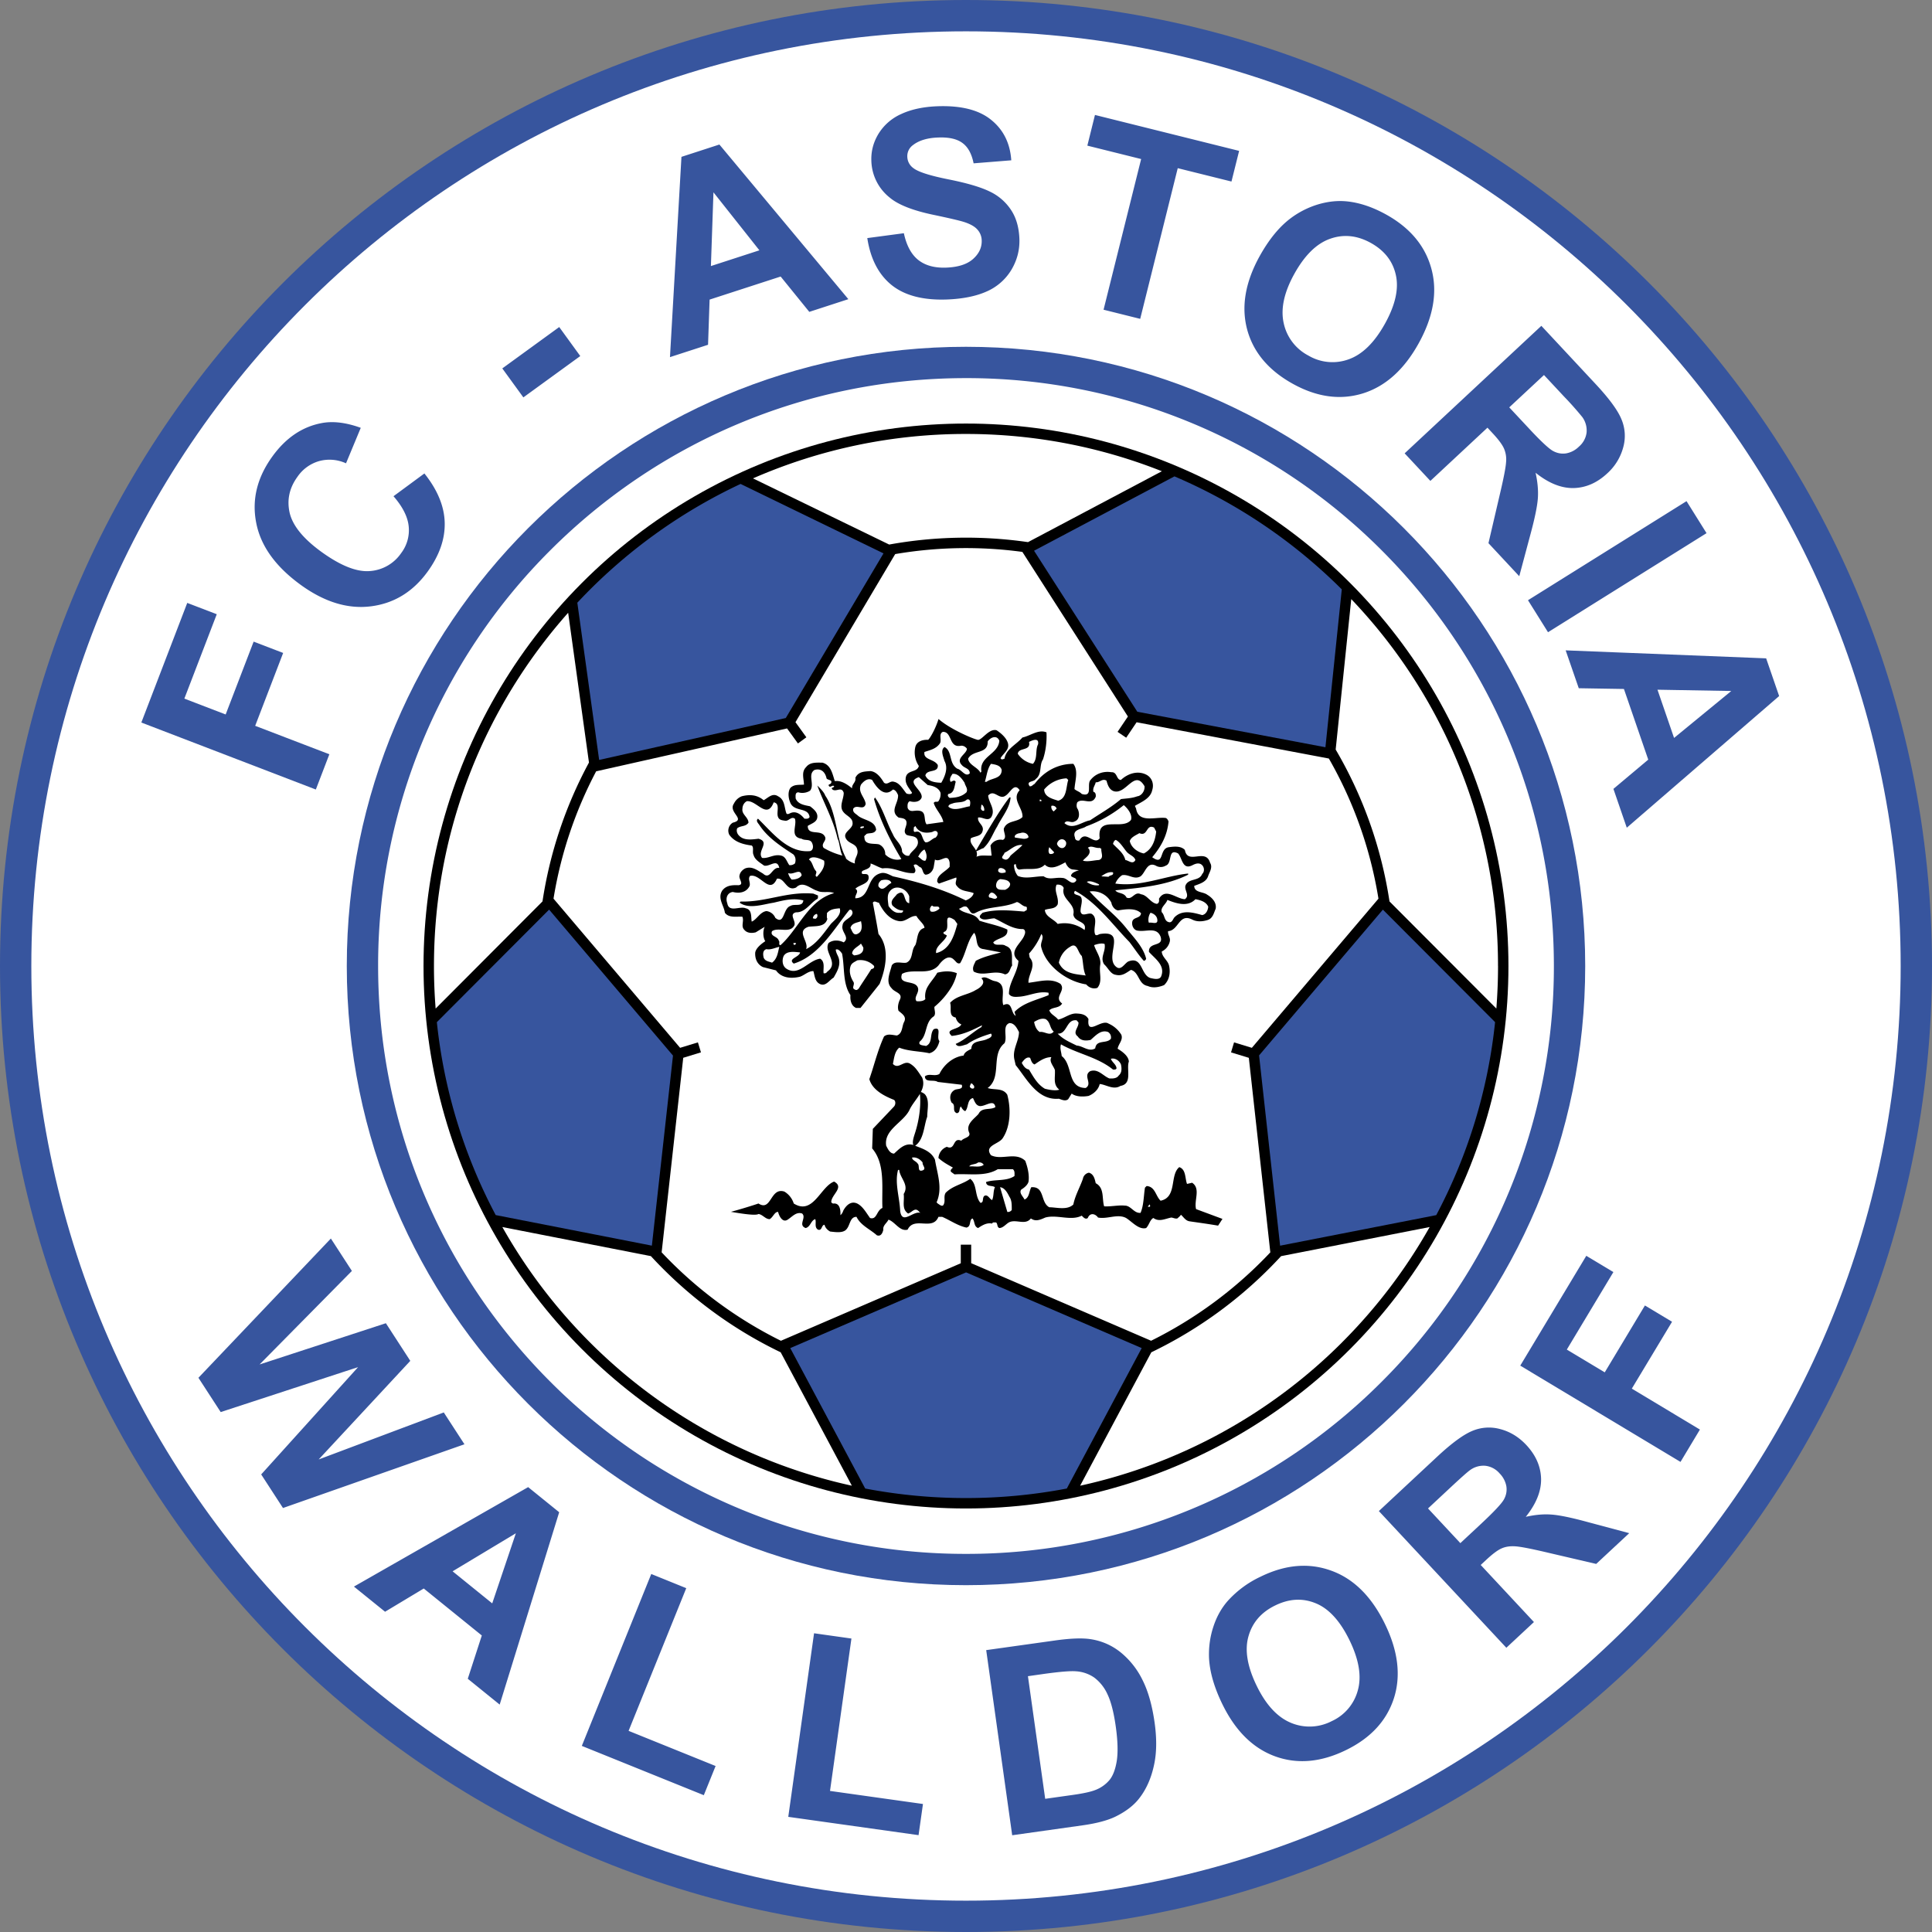 <?xml version="1.0" encoding="utf-8"?>
<svg xmlns="http://www.w3.org/2000/svg" width="575.33" height="575.33" version="1"><rect width="100%" height="100%" fill="#808080" stroke="none"/><path fill="#37559E" d="M0 287.67C0 128.79 128.78 0 287.66 0c158.88 0 287.67 128.79 287.67 287.67 0 158.87-128.8 287.66-287.67 287.66C128.78 575.33 0 446.54 0 287.67z"/><path fill="#FFF" d="M9.33 287.67c0 76.87 31.14 146.43 81.52 196.8C141.23 534.86 210.78 566 287.65 566c76.89 0 146.44-31.15 196.83-81.52C534.85 434.1 566 364.54 566 287.67c0-76.88-31.15-146.43-81.52-196.82C434.09 40.48 364.54 9.33 287.66 9.33S141.23 40.48 90.85 90.85C40.47 141.24 9.33 210.8 9.33 287.67z"/><path fill="#37559E" d="M103.27 287.67c0-101.85 82.55-184.4 184.39-184.4 101.84 0 184.39 82.55 184.4 184.4-.01 101.84-82.56 184.38-184.4 184.38s-184.38-82.54-184.39-184.38z"/><path fill="#FFF" d="M112.6 287.67c0 48.36 19.59 92.1 51.27 123.79a174.48 174.48 0 0 0 123.79 51.27 174.5 174.5 0 0 0 123.8-51.27 174.47 174.47 0 0 0 51.27-123.8c0-48.35-19.59-92.09-51.28-123.78a174.5 174.5 0 0 0-123.8-51.28c-48.35 0-92.08 19.59-123.78 51.28a174.5 174.5 0 0 0-51.27 123.79z"/><circle cx="287.66" cy="287.67" r="161.54"/><path fill="#FFF" d="M446.1 287.67c0 4.27-.18 8.5-.5 12.67l-31.82-31.9a126.73 126.73 0 0 0-16.03-45.23l4.64-44.8a157.89 157.89 0 0 1 43.7 109.26zM342.78 399.26l-53.57-23.1v-5.51h-3.1v5.54l-53.56 23.08a124.81 124.81 0 0 1-35.52-26.34l6.43-57.93 5.28-1.62-.91-2.97-5.3 1.62-37.7-44.42a123.57 123.57 0 0 1 12.7-37.92l56.85-12.77 3.24 4.47 2.51-1.83-3.25-4.5 29.7-50.06a125.25 125.25 0 0 1 37.87-.65l31.43 49.02-3.08 4.57 2.57 1.74 3.1-4.6 57.25 10.8a123.55 123.55 0 0 1 14.77 41.74l-37.7 44.41-5.3-1.62-.9 2.98 5.3 1.62 6.4 57.93a124.86 124.86 0 0 1-35.52 26.33zm-55.12-270.03c20.6 0 40.28 3.94 58.34 11.1l-39.87 21.11a128.58 128.58 0 0 0-41.34.72l-40.56-19.7a157.87 157.87 0 0 1 63.43-13.23zM129.23 287.67c0-40.38 15.1-77.2 39.96-105.19l6.2 44.6a126.7 126.7 0 0 0-13.84 41.35l-31.82 31.91c-.33-4.18-.5-8.4-.5-12.67zm46.4 112.03a159 159 0 0 1-26.04-34.3l44.24 8.66c10.9 11.83 23.99 21.6 38.65 28.64l21.2 39.73a158.13 158.13 0 0 1-78.05-42.73zm224.07 0a158.16 158.16 0 0 1-78.05 42.73l21.2-39.73a127.97 127.97 0 0 0 38.64-28.63l44.25-8.67a159.08 159.08 0 0 1-26.05 34.3z"/><path fill="#37559E" d="M381.2 370.95l46.5-9.1a157.38 157.38 0 0 0 17.52-57.47l-33.41-33.5-36.87 43.41 6.26 56.66zm13.5-148.42l4.87-47.02a158.77 158.77 0 0 0-49.83-33.65L307.93 164l30.75 47.95 56.01 10.57zM234 213.82l29.1-49.03-42.56-20.68a158.96 158.96 0 0 0-48.62 35.37l6.5 46.82L234 213.82zm-33.6 100.51l-36.88-43.46-33.43 33.52a157.55 157.55 0 0 0 17.53 57.45l46.5 9.1 6.29-56.6zm57.25 128.94a160.17 160.17 0 0 0 60.03 0l22.31-41.82-52.3-22.55-52.36 22.55 22.32 41.82z"/><path d="M356.18 360.06c-.69-2.57 1.46-6.11-1.18-7.85l-1.52.35c-.63-1.74-.28-4.3-2.3-5-2.92 2.36-.56 8.96-5.56 10-1.46-1.32-1.6-4.23-4.17-4.37l-.49.48c-.4 2.5-.34 5.2-1.31 7.5-1.95.21-2.85-2.15-4.66-2.15-1.94-.2-4.24.35-6.19.21-.7-2.36.14-5.49-2.5-6.88-.28-1.18-.56-2.71-2.02-3.13-.9.14-1.66.9-1.8 1.81-.9 2.57-2.3 4.94-2.85 7.65-1.81 1.8-5.08.83-7.16.83-2.72-1.46-1.25-6.25-5.36-5.97-.69 1.24-.55 3.06-2.01 3.67-.49-.97-1.73-2.01-.97-2.98.84-.49 1.94-1.4 2.16-2.37.27-2.08-.28-4.3-.98-6.18-2.93-2.78-7.02-.07-10.21-1.67-2.16-2.93 2.43-3.26 3.54-5.14 2.3-3.48 2.43-8.76 1.32-12.86-1.32-2.15-3.9-1.32-5.84-2.01 1.84-1.37 2.28-3.37 2.48-5.44.28-2.85.1-5.93 2.53-7.9.96-1.82-.77-5.15 1.45-5.99 1.53-.06 2.3 1.6 2.86 2.65 0 2.78-2.1 5.28-1.33 8.34l.35 1.52c.36.44.7.9 1.06 1.38 2.93 3.98 6.1 9.13 11.8 8.63.84.28 1.94.84 2.78.14l1.04-1.67c1.32.98 3.34.98 5 .7 1.47-.56 2.99-1.87 3.34-3.55 1.87.14 4.1 1.88 6.18.56 2.59-.43 2.37-2.72 2.3-4.81-.03-.9-.04-1.76.2-2.42-.07-1.66-2.01-3.05-3.33-3.83.21-1.45 1.67-2.57 1.1-4.16a8.42 8.42 0 0 0-3.81-3.33c-2.23-1.47-6.54 3.88-5.98-1.33-.69-1.32-2-1.6-3.34-1.66-2.08-.22-3.75 1.4-5.7 1.8-.82-1.1-2.22-1.53-2.63-2.78 1.1-1.04 2.98-.55 3.82-2.02-2.35-1.72.46-3.35-.1-5.15a2.2 2.2 0 0 0-.39-.69c-2.85-1.87-6.33-.68-9.52-.33-.21-2.45 2.5-5.08.35-7.51l-.2-1.19a19.83 19.83 0 0 0 3.67-5.83c1.04 1.18-.48 2.5 0 4.03 1.47 5.62 7.72 10.15 13.35 10.98.17.19.36.38.57.53v.01c.78.59 1.77.83 2.76.5.14-.16.26-.33.36-.5 1.06-1.8.16-4.02.47-6.18.43-2.21-1.18-4.03-1.8-6.04.9-.35 2.3-.69 3.13-.35.41 2.3-1.46 3.97-.14 6.05 1.18 1.04 1.87 2.91 3.47 3.13 1.94.48 3.13-.63 4.52-1.47 2.5.7 2.15 4.32 5.01 4.8l.13.06c1.2.5 2.57.38 3.8 0h.03c.31-.1.61-.21.9-.33 1.6-1.53 1.94-3.75 1.46-5.84-.35-1.53-2.1-2.5-2.16-4.17a4.37 4.37 0 0 0 2.36-2.85c.36-1.26-.62-2.01-.48-3.2 3.2-.2 3.2-5.42 7.16-3.47 1.46.76 3.12.63 4.65.14s1.81-2.09 2.36-3.34c.36-1.87-1.1-3.34-2.5-4.17-1.25-.97-3.82-.55-3.89-2.64 1.6-.62 3.61-1.11 4.17-2.98.42-1.19 1.4-2.58.56-3.9-1.32-4.52-6.67.77-7.51-3.82-1.19-1.25-3.12-1.04-4.72-.83-3.07.34-1.25 5.7-5 2.99 2.63-3.13 4.51-6.53 4.85-10.64-.14-.41-.41-.9-.82-1.04-3-.42-8.13 1.67-8.83-2.78l-.36-.83c1.96-1.19 4.6-2.15 5.15-4.66.63-1.95-.14-3.9-1.94-4.72-2.58-1.19-5.43-.15-7.37 1.66-1.39 0-1.04-2.43-2.85-2.3-2.3-.4-4.72.42-6.19 2.3-1.25 1.26.85 5.21-2.63 4.17-.63-.7-1.6-.9-2.16-1.46.14-2.43 1.25-5.42-.34-7.51-4.66 0-8.7 2.23-11.54 5.98-.5.21-.84.84-1.47.7-1.17-1.67 1.26-1.19 1.81-2.16 1.95-1.45.98-4.1 2.16-5.84.83-2.5 1.18-5.35 1.04-8.06-2.44-.97-4.8 1.04-7.16 1.54-1.94 2.21-4.85 3.4-5.35 6.32-.28.07-.56.2-.84.2l-.34-.34c.97-1.67 3.06-2.72 2.02-5-.56-1.33-2.02-2.58-3.2-3.34-2.3-.63-4.44 3.14-5.63 2.85-1.68-.4-8.23-3.21-11.65-6.2-.84 2.82-2.5 5.72-3.09 6.2-1.6-.07-3.4.41-3.82 2.15a7.24 7.24 0 0 0 1.05 5.63c-.49 2.08-3.54 1.04-3.9 3.54-.27 1.88 1.04 3.06 1.88 4.46-.2.55-1.25.4-1.67.2-1.04-1.25-2.01-3.13-3.68-3.47-1.25-.42-1.87 1.04-2.99.28-.9-1.47-2.16-3.27-4.04-3.48-1.66.14-3.6.07-4.5 2.01.28 1.32-1.12 1.88-.98 3.14-1.4-1.19-3.27-2.44-5.14-2.16-.7-2.08-1.11-4.8-3.69-5.5-1.8 0-3.69-.2-4.86 1.33-1.46 1.46-.7 3.34-.63 5.21-1.46.14-2.91-.14-4.03.97-.83 1.11-.62 3-.14 4.17 1.05 3.2 5.43 1.4 5.84 4.52-.35.63-.97.49-1.53.49-.97-1.18-2.43-2.43-4.17-1.67-.34.14-.83.49-1.18.14-.69-1.74-.41-4.1-2.5-5.14-1.67-1.12-2.99.48-4.3 1.17-1.89-1.6-4.11-1.8-6.54-1.17a4.33 4.33 0 0 0-2.3 2.15c-1.87 2.64 3.75 4.72-.34 5.7a2.76 2.76 0 0 0-1.05 3.61c1.6 2.23 4.18 2.86 6.67 3.2.76.55.08 1.95.57 2.85.4 1.46 2 2.29 3.12 3.13 1.74.41 3.9-2.23 4.52.69-2.16-.42-2.64 3.75-4.86 1.67-1.61-.9-3.2-2.3-5.28-1.53-.84.42-1.53 1.18-1.68 2.02-.41 1.1 1.53 2.78-.34 2.99-1.74-.08-3.7 0-4.87 1.66-1.39 2.3.56 4.38.83 6.53 1.25 1.67 3.55 1.04 5.22 1.19.56 1.38-.56 2.84.62 3.96.84.97 2.23.97 3.34.69l2.7-1.66c-.48.76-.69 2.98.15 4.3-1.05.7-2.71 1.94-2.99 3.34-.14 1.87.62 3.6 2.3 4.37l3.88.98c1.67 2.36 4.66 2.5 7.17 1.88 1.38-.49 2.43-1.67 3.96-1.67.41 1.31.41 3.05 1.88 3.81 1.8.91 2.84-1.1 4.16-1.87.97-1.73 2.22-3.68 1.46-5.97-.28-.77-.77-1.46-.83-2.36.76-.35 1.46.62 1.87 1.17.64 3.19.38 6.7 1.28 9.72.27.94.66 1.83 1.22 2.65-.13 1.61.28 3.2 1.67 3.82h1.33l5.15-6.47.54-.69c1.8-4.51 3.13-10.69-.34-14.86-.5-3.13-1.12-6.26-1.68-9.32.49-.76 1.19 0 1.8 0 1.2 2.5 3.14 5.08 6.05 5.5 2.02.27 3.35-1.74 5.15-1.53.62 1.25 2.37 2.43 2.37 3.54-2.37.63-1.95 3.4-2.72 5.14-1.32 1.53-.56 4.24-2.64 5.21-1.46.28-3.4-.7-4.38.84-.43 1.86-1.64 4.33-.52 6.17.14.22.31.43.52.64.9 1.25 3.48 1.4 2.37 3.48-.42.97-.7 2.15-.35 3.2 1.04.9 2.5 1.73 1.66 3.33-.7 1.32-.4 3.4-2.15 4.03-1.39-.14-2.7-.63-3.82.28-1.47 3.2-2.43 6.58-3.46 9.92-.3.94-.6 1.86-.92 2.8.9 3.26 4.52 5.06 7.37 6.18.55.49.42 1.46 0 1.95l-6.33 6.67-.2 5.83c4.03 4.67 2.78 11.96 3.06 17.72-1.81.77-1.6 3.62-3.69 3-1.12-1.53-2.15-3.48-3.82-4.31-1.95-.91-3.4.7-4.17 2.15-.14.48-.41.97-.84 1.32.07-1.18 0-3.62-2.01-3.48-.34.08-.49-.2-.7-.34-.13-2.22 4.04-4.45.84-6.19-4.03 1.46-6.26 10.15-12.02 6.53a6.34 6.34 0 0 0-2.78-3.54c-4.25-1.4-3.82 6.05-7.72 3.54-1.85.63-5.26 1.69-8.21 2.48 3.61.62 7.41 1.17 8.2.65 1.26.14 2.03 1.53 3.35 1.53 1.04-.62 1.46-2.22 2.5-2.15.28 1.18 1.32 3.33 2.85 2.3 1.32-.84 2.57-2.45 4.31-1.82 1.38 1.26-1.32 3.41 1.04 4.32 1.46-.35 1.53-2.23 2.85-2.65.42.83-.35 2.44.84 3.13 1.25.41.96-1.39 1.94-1.46.2.9.9 1.6 1.67 2.02 1.4.14 3.33.48 4.52-.35 1.53-1.18 1.18-4.03 3.33-4.03 1.25 2.57 4.03 3.67 6.05 5.49 1.25.48 1.74-.77 1.94-1.67-.2-1.25 1.05-1.95 1.53-2.98 2.02.68 3.34 3.6 5.7 2.98 1.95-4.1 7.44.48 9.18-3.82h1.1c2.44 1.04 4.59 2.64 7.24 3.2 1.53-.35.69-2.3 1.8-2.72.77.9.35 2.37 1.67 2.86 1.25-.84 2.64-1.68 4.17-1.33.21-.54.77-.28 1.18-.35.56.5.2 1.33.97 1.68 1.19-.07 1.88-1.12 2.85-1.68 2.09-1.1 4.87.98 6.54-1.18 1.45 1.04 2.84.36 4.3-.27 3.48-.97 7.65 1.1 10.85-.56.48.48 1.1 1.24 1.8.7.62-1.6 2.15-1.39 3.06-.14 2.78.55 5.84-1.2 8.34.13 1.88 1.18 3.76 3.55 5.98 3 .9-.91 1.11-2.45 2.15-3 1.74 1.26 3.48.22 5.35-.13.63.07 1.12.41 1.8.27.36-.35.85-.7 1.05-1.1.7.55 1.32 1.73 2.5 1.94.6.11 4.88.67 8.58 1.3l1.3-2-7.86-2.92zm-22.37-43.08c.11.5.19 1.06.14 1.58a2.35 2.35 0 0 1-.84 1.75c-.56.9-1.95.9-2.78.83-1.87-.75-3.34-2.98-5.7-2.15-2.22 1.4.83 3.68-1.32 5-3.56-.03-4.1-2.76-4.88-5.43-.46-1.55-1-3.09-2.27-4.08-.07-1.11-.63-2.3-.21-3.48 5 2.85 10.83 3.76 15.49 7.5.42 0 .84.08 1.05-.34-.07-1.18-1.32-1.8-1.68-2.86 1.19-.34 2.5.5 3 1.68zm-13.2-13.14l.55.63c.13 1.52-1.89 2.91-.21 4.17.9 1.38 2.5 1.32 3.82 1.04 1.53-1.32 3.06-3.13 5.22-2.36.68.48.97 1.17.82 2.01-1.31 1.6-4.3.14-4.66 2.85-1.87 1.19-3.6-.7-5.54-.83-1.95-.98-3.97-1.8-5.64-3.54 2.92.13 2.5-4.39 5.64-3.97zm-6.47 14.81c.14 2.29-.63 4.3 1.31 5.84-1.1.4-2.98.06-4.3-.28-2.27-1.32-3.46-3.64-4.7-5.65l-.03-.06c-1.04-.2-1.6-.97-2.15-2 .55-.78 1.46-1.96 2.5-1.47.28.7.49 1.67 1.32 1.95 1.53-1.05 3.05-2.17 5-2.17-.75 1.3.56 2.52 1.02 3.75l.03.09zm-.35-11.47c-1.18 1.52-2.71-.14-4.17.14-.98-.63-1.46-1.81-1.67-3 1.04-.62 2.22-1.24 3.47-.82 1.47.97 1.12 2.64 2.37 3.68zm-2.65-36.2c1.26-.57 3.06-.15 3.83-1.68.42-2.15-1.18-3.89-.34-5.84.9-.13 1.8.15 2.14.98-.9 3.4 3.62 4.52 2.86 7.85.27 2.5 4.24 1.87 3.33 4.66a9.82 9.82 0 0 0-7.99-1.81c-1.25-1.53-3.61-2.08-3.83-4.17zm4.18 15.7a6.98 6.98 0 0 1 3.34-4.73c2.15-1.53 2.29 1.8 3.48 2.71.48 1.88.34 4.03 1.17 5.83-3.06-.41-6.54-.48-7.99-3.82zm30.5 3.96c-.4 1.18-1.94.9-2.84.69-3.4-.48-2.5-6.81-7.02-5-1.11.62-2.09 2.7-3.47 1.66-3.9-2.84 3.34-11.11-4.87-9.86-.49.07-.98.63-1.47.2-.82-1.87 1.06-4.79-1.04-6.18-1.17-.48-2.9 1.05-3.33-.7-.07-1.45.7-2.92.2-4.17-.47-1.04-2.84-.55-1.86-2.01 6.52 3.48 11.04 9.94 16.19 15.22 1.46 1.88 2.78 3.96 4.3 5.63.35 0 .63-.35.7-.63-.84-3.4-3.47-6.05-5.7-8.82-3.55-4.52-7.44-7.02-11.12-11.2a6.31 6.31 0 0 1 6.47 3.34c.13.98.97 2.16 2 2.3 2.16-.35 5.16-.83 6.82.83-.14 1.75-2.57.98-2.64 2.85-.07 1.04.56 2.23 1.67 2.36 2.57.42 5.63-1.25 6.81 1.82.97 3.12-3.68 1.38-3.47 4.5 1.8 2.02 4.86 3.97 3.67 7.17zm-23.34-34.33c.7-.98 2.63-1.8 1.8-3.54l-.34-.28c1.04-.9 2.21.2 3.54 0l.49.28c-.14 1.17.9 2.77-.7 3.33-1.6.07-3.2.62-4.8.2zm4.8 7.02v.28c-1.26.2-2.58-.21-3.63-.98.9-.55 2.5.21 3.62.7zm4.16-3.55c.28 1.05-.9.7-1.32 1.32l-2.15-.14c.9-.7 2.21-1.46 3.47-1.18zm0-8.48c.14-.48.35-1.04.84-1.18 1.25.63 2.22 2.3 3.19 3.48.84 1.04 2.23 1.25 2.64 2.5-.76 1.46-2.02.13-2.99 0-.55-2.16-2.29-3.27-3.68-4.8zm-3.96-1.67c-1.67 2.3-4.17-2.7-6.05.63-.63.21-1.31-.14-1.31-.84-.98-2.57 2.15-2.43 3.33-3.33a38.87 38.87 0 0 0 11.2-6.33c1.18.98 2.63 2.86 2.15 4.39-2.5 3.26-10.22-1.53-9.32 5.48zm15.15 22.18c1.05.27 1.95 1.03 2.02 2.15.13 1.53-1.68.56-2.5.83-.35-.63-.15-2.22.48-2.99zm13.35-4.04c1.52.28 3.19.77 3.82 2.23-.08 1.04-.63 2.29-1.8 2.5-2.72-.76-5.92-1.67-8.21.62-.49.49-.63 1.46-1.47 1.53-1.73-.2-1.38-2.08-2.35-2.98-.5-1.46 1.31-2.44 1.66-3.69 2.58 1.04 6.06 2.23 8.35-.2zm-11.82-10a2.9 2.9 0 0 0 3 0c2.07-.7.47-5.28 3.67-3.62 1.26 1.4 1.26 5.07 4.3 3.48.7-.35 1.54-.7 2.37-.35 1.19.62 1.32 2.22.5 2.98-.91 2.3-4.18 1.12-5.01 3.55-.28 1.46 1.39 2.85-.14 3.96-2.57-.07-5.7-3.54-7.72-.13.08.62.08 1.31-.63 1.52-1.87-.27-2.84-2.64-4.72-2.85-1.94-1.04-2.57 1.81-4.31.97-.76-1.6-2.64-1.1-3.33-2.15 7.5-.76 15.14-1.39 21.68-4.66v-.34c-7.16.76-14.04 4.03-21.68 2.99a5.38 5.38 0 0 1 2.01-2.5c2.02-.36 3.55 1.46 5.5.34 1.45-1.1 1.93-4.44 4.51-3.19zm-4.86-9.66c2.57 1.11 1.94-2.86 4.38-1.67l.62 1.18c-.28 2.58-1.11 5.21-3.68 6.53-1.81-.35-3.76-1.74-4.18-3.68.36-1.18 1.8-1.73 2.86-2.37zm-19.32-3.48c1.6-.56 1.53-2.5.97-3.68-.42-.49-.42-1.4-.15-2.02 1.6-1.53 4.31 1.18 5.5-1.67.06-.55 0-1.32-.69-1.46-.28-1.18.48-1.87.69-2.85 1.18.15 1.94-1.25 3.2-.48.34 1.18.76 2.64 2.15 3.13 3.69 1.17 6.19-6.68 9.18-1.46.13 1.32-.84 2.84-2.16 2.99-1.67.62-3.27.62-4.86.83-2.92 2.5-6.12 4.24-9.18 6.32-2.5.42-5.14 2.99-7.65.84.77-1.18 1.95.13 3-.49zm-3.34 7.86c-.9.28-1.67-.49-1.88-1.19a1.7 1.7 0 0 1 1.05-1.31c.7-.22 1.39.13 1.66.83.14.7-.2 1.39-.83 1.67zm.97-20.71l.5.48c-.7 2.22-.36 5.42-3 6.19-1.6-.56-4.1-1.05-4.17-3.34a9.3 9.3 0 0 1 6.67-3.33zm-3.82 9.86a1.64 1.64 0 0 1-.7-1.66c.7-.22 1.47.27 1.54.83l-.84.83zm.13 12.17c-.27.48-.76.55-1.31.48-.56-.48-.35-1.46-.14-2.01l1.45 1.53zm-4.3-15.7c.2 0 .42 0 .49.2v.28h-.49v-.49zm1.52 19.38c1.81 1.8 4.39.2 6.12-.7.42 1.11 1.25 2.16 2.5 2.16l1.53.2c-.76.28-2.22.63-2.36 1.68.42.62 1.8.48 1.53 1.46-1.32 1.66-2.57-.84-4.03-.84-2.15-.28-3.96.7-5.63-.49-2.57-.06-5.35.9-7.71-.13a5.22 5.22 0 0 1-1.11-3.34l.49-.2c.13.55.2 1.66 1.17 1.66 2.5-.5 5.63.48 7.5-1.46zm-14.51 6.46c-.08-.9.34-1.94 1.31-2.16 1.12.15 2.43.21 2.85 1.33.15.9-.83 1.6-1.53 1.87-.97-.07-2.29.21-2.63-1.04zm.34 3.2c-.48 1.04-1.6.13-2.35.13-.43-.55 0-1.1.48-1.46.83-.13 1.45.7 1.87 1.33zm.28-7.72c-.13-1.53 1.88-.9 2.22-.13v.48c-.69.2-1.74.42-2.22-.35zm1.67-3.6c-1.19-.43.14-1.26.21-1.89 1.73-.76 3.13-2.57 5.35-2.3-.76.85-2.37 2.1-3.54 3.14-.43.69-1.06 1.6-2.02 1.04zm4.87-7.73c1.03-.4 2.29 0 2.5 1.19-.28.42-1.05.55-1.68.48l-2.35-.35c-.42-.75.83-1.31 1.53-1.31zm2.63-27.16c.84-.42 3.06-1.47 2.71.69-.9 1.73-.06 4.24-1.53 5.83a7.13 7.13 0 0 1-4.51-2.98c.2-2.02 3.96-.7 3.34-3.54zm-6.95 15.98c1.4-.83 2.57-4.03 4.17-1.6-2.5 2.7 1.05 5.28.84 7.99-1.67 1.67-4.6.9-5.56 3.47-.08 1.11 1.04 2.71-.28 3.34a3.37 3.37 0 0 0-3.68 1.67l.34 2.99c-1.53.13-3.06-.28-4.51.35.21-.64.15-1.17-.04-1.65.53-.11 1.77-.92 2.05-.86 2.09-1.87 2.78-4.3 4.17-6.53 1.32-2.7 3.76-5.49 3.97-8.62h-.35c-3.44 4.52-6.98 10.82-9.95 15.8-.6-1.25-2.01-2.18-1.52-3.64 1.18-.69 3.06-.49 3.48-2.15.55-1.8-1.6-2.36-1.33-4.03 1.4-.21 2.71 1.18 3.83 0 1.53-2.3-.63-4.3-.84-6.53 1.8-2.08 3.27 1.46 5.21 0zm-7.36 3.89l.14-1.18c.41 0 .76.69.83 1.18 0 .2.14.56-.14.63-.42.13-.76-.35-.83-.63zm6.18-11.53c0 2.7-2.99 2.35-4.51 3.54h-.5c.57-1.8.7-3.82 1.82-5.36 1.18.21 2.78.35 3.19 1.81zm-4.17-8.49c.84-1.25 2.78-2.01 3.47-.2-.34 4.1-6.04 4.65-5.34 9.17l-.28.35c-.84-1.67-3.4-2.23-3.68-4.17 1.45-2.78 5.97-1.25 5.83-5.15zm-11.05 12.03c-.48-.9.14-1.67.56-2.37 1.67-.2 2.84 1.46 3.61 2.65.2.97 1.11 1.8.56 2.84-1.4 1.32-3.13 1.6-5 1.67-.43-.27-.77-.76-.36-1.18 1.81-.28 1.74-2.3 2.16-3.61-.42-.76-1.04-.07-1.53 0zm.56 6.46c1.31-.56 3.13-.07 4.3-1.18 1.26-.35 1.04 1.32.85 2.01-2.02.28-4.6 1.6-6.34.14-.06-.62.7-.83 1.19-.97zm-8.34-15.35c1.67-.57 3.54-.91 4.66-2.65.49-1.04-.49-2.78.83-3.34 2.78-.06 1.74 4.66 5.14 4.17.91-.2 1.6.28 2.02.84-.07 1.6-3.48 2.85-1.53 4.86.76.98 2.43.98 2.37 2.5-1.33 1.19-2.37-1.11-3.69-1.39-2.65-1.6-1.39-5.2-3.82-6.46-1.32.9-.35 2.92 0 4.17 1.17 2.16.07 4.66-.97 6.47-1.68-.07-3.83-.22-4.74-2.16.43-2.02 3.97-.62 3.7-3.13-1.12-1.87-4.38-1.46-3.97-3.88zm-4.37 14.66c1.25.4 3.05.27 3.54-1.12.34-2.29-4.94-4.65-.84-6.04l2.65 2.36c1.52.2 3.2.7 3.81 2.3a3.75 3.75 0 0 1-.62 2.5c-.35.4-1.12-.14-1.4.55.63 2.02 2.44 3.55 2.86 5.63l-5 .7c-.97-1.25.07-3.76-2.16-4.03-1.39-.28-2.78.7-3.47-.83-.08-.78-.08-1.68.63-2.02zm4.64 12.23c-1.18-.98-.82-3.76-3.12-3.06-.63-.21-.2-.83-.35-1.32l.49-.48c.97 1.93 2.92 2.29 5 1.8.35-.14.7-.42 1.19-.27.9.48.34 1.45-.15 1.93-1.1.29-1.94 1.6-3.06 1.4zm0 5.49c-.9.13-1.38-.77-2.14-1.18.4-.77.96-1.68 1.87-2.16.55.9.97 2.3.27 3.34zm-21.47-15.5c1.04-1.46 3.06.76 3.7-1.39-.22-2.02-2.45-3.48-1.4-5.77.76-.97 2-2.08 3.33-1.39 1.11 1.95 3.55 5.42 6.18 2.85.84.13 1.26 1.04 1.53 1.66.15 2.44-2.57 4.73.15 6.68.9.21 2.15.14 2.36 1.32.2 1.4-1.26 2.71 0 3.82 1.1.55 2.92.14 3.33 1.67.56 2.08-1.94 3.06-2.5 4.52-.83.28-1.8-.35-2.15-1.18 0-2.09-2.01-3.34-2.72-5.14-1.94-3.62-2.98-7.72-5.34-10.99l-.28.49c1.8 6.32 4.72 12.16 8.13 17.86-1.6.56-3.68-.14-4.8-1.4a3.1 3.1 0 0 0-1.88-2.98c-1.53-.35-4.3.27-4.3-2.02-.28-.55.42-.76.62-1.1.98-.35 2.3.06 2.85-1.2-.27-2.76-3.54-2.76-5.35-4.16-.62-.63-1.73-.97-1.46-2.15zm2.64 5.83h-.48c-.28-.55.55-.55.97-.55.2.49-.27.35-.5.55zm-13.34-3.33c.14-1.45-1.25-2.5-2.16-3.2-1.6-.35-3.6-.56-4.3-2.36 0-.7-.21-1.8.83-1.8 1.11.35 2.5.14 3.47-.5 1.46-1.86-.83-4.79 1.32-6.17 2.02-.57 3.14.68 3.55 2.35 0 .77 2.09.43 1.32 1.68-.2.2-.48.2-.7.48.42 1.18 1.13-.27 1.67.35 0 .48-1.17.34-.48.97 1.1.83 2.7-1.04 3.34.98 0 2.01-1.53 4.1 0 5.83.89 1.05 2.57 1.6 2.63 3.06.29 2.02-3.4 2.78-1.8 5 .9 1.32 2.85 1.26 3.2 2.99.48 1.67-.98 2.57-.7 4.17a6.28 6.28 0 0 1-2.8-1.6c.07.01.13.07.21.08-2.99-5.28-2.7-13.56-6.24-18.7-.4-1.12-1.6-2.23-2.36-2.99 1.87 5.15 4.8 10.22 6.05 15.85.61 1.08.66 3.65 1.43 5a20.96 20.96 0 0 1-5.6-2.29c-.98-1.4 1.24-2.16.27-3.54-1.25-2.02-5 0-5-3 1.05-.7 2.78-1.11 2.85-2.64zm12.16 34.68c-1.46.9-1.8-.83-2.29-1.67.42-1.52 2.02-1.52 3.13-2.01.28 1.25.49 2.99-.84 3.68zm1.53 4.17c.14 1.53-1.04 2.16-2.36 2.29-.42.21-.7-.2-.97-.49.07-1.46 1.87-2.08 2.63-2.98l.7 1.18zm-16.33-6.18c2.09-.28 4.94.2 5.63-2.37-.28-.41-.07-1.1-.14-1.67.98-1.25 2.43-1.32 3.82-1.46.63 1.95-1.53 3.48-2.64 4.66-2.16 2.78-4.17 5.91-7.37 7.5.9-2.29-3.12-5.34.7-6.66zm1.32-2.5c0-.64.56-1.26 1.18-1.33.35.49.14 1.32-.49 1.46l-.69-.14zm.84-14.18c-.91-1.05-.91-2.58-2.02-3.34.83-1.32 3.27-.35 4.52.35.4 1.87-.98 3.54-2.16 4.8-.9-.36.28-1.2-.34-1.81zm-15.98-3.83c-1.6-2.02 2.56-4.72-1.06-5.7-1.94.22-4.37.63-5.83-.97-.56-.56-.83-1.46-.5-2.16 1.06-.83 2.51-.4 3.35-1.66-.07-1.67-2.09-2.44-1.8-4.17 0-.9.49-1.81 1.31-2.22 2.99-.29 5.97 5.56 8 .34 2.08.35.69 3 1.3 4.38.36.97 1.4.97 2.17 1.11 1.1.07 1.74-1.39 2.84-.62.7 2.01-1.66 5.42 2.02 5.97.98.7 2.71-.14 3.2 1.53.28.7.28 1.88-.7 2.15-6.6.63-11.18-5.48-15.5-9.65-.76.56 0 1.32.35 1.8 2.5 3.9 6.68 6.54 10.16 8.83.69.7.83 1.8.47 2.71-.47.35-.96.56-1.66.49-.76-.98-1.04-2.57-2.5-2.85-2.16-.49-3.75.97-5.63.69zm11.8 5.15c-.48.97-1.88 1.31-2.98 1.31a4.32 4.32 0 0 1-1.05-1.94c1.6.7 3.55-1.6 4.03.63zm-8.83 26.05c-.9-.34-2.08-.41-2.5-1.52-.2-.9-.34-2.16.84-2.5 1.25.27 2.57-.42 3.82-.7-.41 1.74-.62 3.62-2.16 4.72zm2.02-6.53c-.34-1.38-2.7-1.25-2.02-2.84 1.88-1.32 5.43.83 6.68-1.81.42-1.4-1.74-3.27.49-3.82 2.64.13 4.23-2.72 6.18-3.9.48-.2.28-.7.35-1.1l-1.39-.56c-7.86-.7-14.03 2.57-21.69 2.36l-.27.34c2.78 2.02 6.95.49 10.14 0 2.92-.69 5.7-1.45 8.83-.69-.21 2.09-2.63.9-3.82 1.66-2.3.7-1.74 5.84-4.52 3.55a3.3 3.3 0 0 0-2.64-2.02c-1.94.28-2.78 2.44-4.38 3.14-.28-1.26.2-3.55-1.8-3.97-1.74-.76-5.01 1.4-5.49-1.53-.56-1.46 0-3.13 1.66-3.33 1.89.49 4.04.2 5-1.81.29-1.11-.61-2.08.14-2.98 3.13-.77 5.77 5.76 8 .83 2.37-.35 2.78 3.96 5.7 2.63 2.08-2.14 4.3.43 6.32.98 1.46.76 3.55 0 5 .7-7.64 2.01-10.63 10.77-15.98 15.5-.7-.08-.07-.98-.49-1.33zm5.15.83c-.07.15-.35.49-.7.35l-.13-.48c.27 0 .61-.14.83.13zm14.18-.34c-1.4-.7-3.2-.83-4.52.2-1.53 2.79 3.27 5.92-.35 8.49-.28.41-.63.63-1.12.49-.2-1.25.56-3.41-1.04-4.32-3.54.49-6.32 5.36-10 3-1.32-.84-1.39-2.65-.84-3.83.97-1.6 3.27-1.18 4.87-1.04-.2 1.46-3.82 1.87-1.88 3.33 7.51-2.29 11.95-10.28 16.55-15.98.69-.28.9.35.96.84-.2 1.73-2.84 1.94-2.99 3.82-.48 1.94 2.3 3.47.36 5zm9.03 7.02c.2.7-.42.83-.84.97-.98 1.6-2.23 3.42-3.28 5.06l-.4.64c-.28.35-.76.7-1.18.35-.57-.2-.56-.57-.46-.99.1-.43.3-.94-.03-1.37-.76-1.26-1.32-2.86-.83-4.52.34-1.04 1.11-1.25 2.02-1.81a5.6 5.6 0 0 1 5 1.67zm1.32-23.7c-.15-.76.2-1.32.83-1.8.97-.28 2.78-.36 3 .83-1.26.35-2.45 2.92-3.83.97zm9.17 5c-1.94-.14-.83-4.58-3.68-2.64-.7.97-2.16 1.88-1.32 3.35.9.83 1.88 1.52 3.13 1.45.14.56-.49.84-.98.7-1.46.2-2.56-.91-3.33-2.02-.14-1.32-.56-3.2.34-4.31 1.68-2.3 5.08-.9 5.84 1.46v2.02zm-4.87-7.99c-1.24-.55-2.5-1.39-3.95-.83-4.04 1.32-2.65 7.23-7.23 7.37-.2-1.05 1.25-2.02 0-2.85 1.32-1.32 4.44-1.4 3.89-3.82-.35-1.19-2.5.2-1.88-1.4.77-.55 2.79-.7 2.5-2.29 1.05.28 2.3 1.1 3.56 1.46 3.54-.49 6.17 1.66 9.44 1.39.83-.77 0-1.6-.14-2.36.9-.7 1.4.55 2.15.7.63.61.5 1.73 1.32 2.14 1.33 0 2.3-1.17 2.5-2.36l.36-2.15c1.6 1.05 3.89-2.22 4.38.97v1.19c-1.11 1.38-3.97 2.5-3.69 4.51l.48.5 5.15-1.82c.35.56-.62 1.73.2 2.5 1.26 1.74 3.35 1.46 5.01 2.16-.27 1.1-1.39 1.8-2.36 2.16-6.81-3.35-14.1-5.5-21.69-7.17zm16.06 17.65c-.27-.34-1.46-.48-.84-1.1 2.38-.7-.9-6.2 3.14-3.55l.83 1.18c-.97 3.47-2.16 7.65-6.32 8.69-.35-2.1 2.5-3.34 3.19-5.22zm-4.72-7.15c-.63-.49-.21-1.53.34-1.8.56.76 2.16-.28 2.16.96-.7.56-1.46 1.05-2.5.84zm-13.35 69.7c-.7-4.72 4.94-6.8 6.88-10.5.73-1.68 2.19-3.26 3.17-4.93.38 3.98-.36 8.33-1.5 11.81-.24.78-.9 2.56-.43 3.46-.08-.05-.18-.08-.27-.11-2.35-.5-3.88 1.18-5.49 2.64-1.25 0-1.87-1.4-2.36-2.36zm4.17 19.4c-.2-4.11-1.67-8.28-.63-12.17h.35c.2 2.43 3.06 4.44 1.33 7.16.28 2.22-.7 4.44 1.32 5.83 1.25-.4 2.08-2.08 3.33-.48l.35.28c-2.22-.7-5.5 3.75-6.06-.63zm6.68-12.03c-1.68.55-.77-1.46-1.47-2.02-.48-.76-1.66-.97-1.66-1.8 1.32-.22 2.43.55 3.13 1.45-.14.9 1.25 1.88 0 2.37zm26.54 11.81c-.34.41-.77.63-1.31.56l-2.16-7.36c1.39.13 2.22 1.73 2.78 2.84.76 1.1.7 2.57.7 3.96zm.83-10.14c-2.42 1.66-5.83.9-8.48 1.8.14 1.54 1.81.9 2.65 1.54-.56 1.17-.28 2.63-.84 3.82-.76-.28-1.18-1.61-2.16-1.32-.97.48-.13 2.08-1.31 2.15-1.81-2.08-.9-5.56-3.06-7.15-2.3 1.66-5.14 2-7.3 4.16-.76 1.25.08 2.44-.7 3.68-.47.49-1.17-.2-1.66-.48l-.35-.35c1.88-4.23.21-8.48-.48-12.72-1.12-2.49-3.64-3.25-5.9-4.14 2.64-1.81 2.59-6 3.6-8.64 0-2.16.77-5.01-.69-6.68-.2-.2-.81-.6-1.2-.68.68-1.33 1-2.74.37-4.32-.53-.74-1.01-1.56-1.6-2.3a6.66 6.66 0 0 0-2.08-1.87c-1.88-.98-3.34 1.88-5.02.13.36-1.72.5-3.68 1.88-4.85 2.78 1.1 6.05 1.03 8.97 1.66 1.74-.42 2.64-2.02 3-3.62-1.05-1.18.9-4.44-1.68-3.54-1.32 1.46-.2 4.03-2.3 5-.76-.2-2.5-.13-1.87-1.32 2.37-1.94 1.4-5.69 4.17-7.5.76-.77.07-2.08.2-2.84a23.37 23.37 0 0 0 5.21-6.13c.67-1.2 1.19-2.5 1.46-3.88-1.87-.77-3.88-.63-5.83-.14-.8 1.45-1.98 2.66-2.77 4.01a5.57 5.57 0 0 0-.78 3.84c-.61.7-1.87.7-2.63.62-1.03-1.3 1.33-2.81.18-4.46l-.05-.06c-1.25-1.66-5.63-.4-4.44-3.61 3.13-1.74 8.06.63 10.84-2.5 1.04-1.45 2.98-3.47 4.66-1.67.55.42.9 1.32 1.8.98 1.74-2.86 2.09-6.61 4.18-9.04 1.17 1.53.13 4.59 2.84 4.86l5.15.98c-2.58.7-5.15 1.25-7.51 2.5-.42.98-1.18 2.02-.62 3.2 2.98 1.6 6.1-.63 9.3.84 1.47-.15 1.47-1.82 2.16-2.65-.28-2.08.62-5-1.94-5.84-1.04-.83-3.2.28-3.7-1.04 1.34-1.46 4.53-1.25 4.19-3.82-2.65-1.25-5.64-1.74-8.34-2.65-1.26-2.42-4.53-1.87-6.06-3.54.77-.2 1.26-.9 2.23-.62 1.04.7 1.11 2.71 2.78 1.8 3.68-2.01 8.48-1.38 12.23-3.19.9.14 1.67 1.32 2.78 1.39.35.2.14.62.2.97l-.82.49c-4.18-.35-8.48-.77-12.37.35-.42.48-1.33 1.11-.5 1.67 1.05.76 2.65 0 4.04 0 2.7 1.25 5.35 3.26 8.47 3.19.77.14.77 1.12.5 1.67-.77 2.5-5.15 5-1.82 7.78-.2 2.78-1.77 5.07-2.5 7.56a8.6 8.6 0 0 0-.34 2.31c.62.97 1.94.9 2.84.83 3.06-.14 5.78-1.8 8.97-1.18v.7c-3.47 1.46-7.5 2.22-10.15 5l.36 1.18c-1.53-.83-.9-4.58-3.69-3.2-.57-1.63.27-4.03-.4-5.63-.3-.72-.9-1.28-2.1-1.52-1.4-.21-2.78-1.73-4.03-.84.88.84.58 1.69-.06 2.35-.47.5-1.12.9-1.61 1.13-2.43 1.52-5.64 1.6-7.65 3.82.56 1.46-.62 3.97 1.67 4.38.21.83.77 1.73 1.67 2.02-.62 1.66-5.21 1.31-2.85 3.46 3.34-.34 6.18-1.72 9.04-3.19l-.21.56c-2.57 1.46-4.87 3.82-7.65 5 .62 1.26 2.3.35 3.33.14 2.16-1.52 4.67-2.43 7.17-3.2.69.77-.48 1.4-.98 1.54-1.66.97-4.79.34-4.86 2.98-.84.5-2.02.9-2.3 2.02-2.68.3-5.03 2.06-6.49 4.22-.28.41-.52.84-.73 1.26-1.4.84-3-.28-4.31.7.06 2.02 2.63.84 3.82 1.67l7.15.84c.56 1.6-1.52 1.04-2.29 1.66-1.31.84-1.4 2.5-.7 3.69 1.4.7-.06 2.5 1.53 3.12 1.12-.2.56-1.39 1.19-2 .27.4.62 1.17 1.31 1.38 1.05-1.05.5-3.48 2.3-3.89.48.9.77 2.08 1.88 2.36 1.66.34 4.38-2.3 4.8.34-1.54.98-4.04-.06-5.01 2.01-1.25 1.47-3.97 3.06-2.78 5.64.49 1.4-1.67 1.46-2.36 2.36-2.65-1.18-1.67 3-4.31 1.81a3.8 3.8 0 0 0-2.5 3.34c1.46 1.31 2.85 2.01 4.31 2.85-.35.34-.97.83-.49 1.32l.97.7c4.38-.3 9.1.76 12.87-1.54h4.5c.63.49.49 1.32.49 2.02zm-12.02-26.83v.63c-.49.4-1.18.06-1.31-.5l.34-.83c.48-.13.62.42.97.7zm2.85 23.49c-1.11.9-2.92.35-4.31.49.42-.77 1.88-.5 2.64-1.19.7-.07 1.25.07 1.67.7zm48.86 12.5l.49-.68c.2.14.2.34.2.55-.14.28-.49.07-.69.14z"/><path fill="#37559E" d="M94.05 235.11l-51.96-19.95 13.67-35.62 8.79 3.37-9.65 25.13 12.3 4.72 8.33-21.69 8.79 3.37-8.33 21.7 22.09 8.47-4.03 10.5m23.13-87.34l9.2-6.78c3.93 4.92 5.95 9.83 6.05 14.72.1 4.87-1.6 9.7-5.11 14.54-4.35 5.98-9.95 9.42-16.83 10.3-6.9.88-13.88-1.26-20.96-6.4-7.5-5.45-11.92-11.6-13.24-18.5-1.34-6.88.28-13.48 4.86-19.78 4-5.51 8.88-8.8 14.64-9.88 3.4-.65 7.29-.17 11.64 1.41l-4.39 10.57a11.78 11.78 0 0 0-7.97-.67 11.7 11.7 0 0 0-6.48 4.67c-2.43 3.34-3.2 6.92-2.33 10.75.9 3.82 4.03 7.67 9.39 11.57 5.7 4.13 10.5 6.06 14.4 5.77a12.3 12.3 0 0 0 9.42-5.36 11.24 11.24 0 0 0 2.24-7.9c-.27-2.87-1.79-5.88-4.53-9.03m38.67-29.43l-6.27-8.63 16.95-12.32 6.27 8.64-16.95 12.31m70.29-43.8l-13.68-17.27-.76 21.96 14.44-4.69m26.49 14.55L241 92.87l-8.53-10.52-21.16 6.87-.46 13.45-11.34 3.68 3.42-59.64 11.3-3.67 38.4 46.05zm5.64-18.19l10.89-1.45c.78 3.65 2.21 6.3 4.27 7.95 2.08 1.65 4.83 2.41 8.25 2.3 3.62-.13 6.3-.99 8.08-2.57 1.79-1.6 2.64-3.43 2.58-5.49a4.93 4.93 0 0 0-1.3-3.3c-.79-.9-2.15-1.67-4.1-2.28-1.33-.41-4.36-1.12-9.08-2.11-6.07-1.28-10.36-2.98-12.86-5.07a14.45 14.45 0 0 1-5.52-11.01c-.1-2.83.6-5.5 2.11-8a15.16 15.16 0 0 1 6.75-5.9c3-1.4 6.63-2.18 10.9-2.33 6.98-.24 12.29 1.1 15.91 4.05 3.65 2.94 5.65 6.95 6 12.05l-11.22.9c-.57-2.85-1.68-4.86-3.31-6.05-1.62-1.21-4-1.76-7.17-1.64-3.27.1-5.8.87-7.59 2.27a4.03 4.03 0 0 0-1.67 3.52 4.27 4.27 0 0 0 1.8 3.32c1.45 1.14 4.93 2.25 10.44 3.35s9.59 2.3 12.25 3.6a15.51 15.51 0 0 1 6.35 5.44c1.57 2.33 2.42 5.25 2.54 8.77.1 3.18-.67 6.2-2.34 9.05a16.1 16.1 0 0 1-7.3 6.48c-3.2 1.45-7.2 2.26-12.03 2.44-7.04.24-12.5-1.19-16.38-4.3-3.88-3.13-6.3-7.8-7.25-13.99m70.36 21.33l11.19-44.87-16.02-3.99 2.27-9.14L369 44.93l-2.28 9.13-16-3.98-11.18 44.87-10.91-2.72m56.79-10.64c-3.05 5.51-4.1 10.4-3.14 14.67a14.23 14.23 0 0 0 7.34 9.62 14.08 14.08 0 0 0 11.97 1.13c4.1-1.44 7.7-4.98 10.84-10.62 3.1-5.58 4.17-10.43 3.23-14.53-.91-4.1-3.4-7.27-7.45-9.52-4.05-2.24-8.09-2.66-12.1-1.24-4.02 1.4-7.59 4.89-10.69 10.49M375.1 76.3c2.75-4.95 5.8-8.7 9.16-11.24a26.24 26.24 0 0 1 8.2-4.18c3.03-.9 5.94-1.2 8.75-.9 3.75.4 7.6 1.71 11.56 3.9 7.17 3.98 11.67 9.39 13.5 16.21 1.85 6.85.58 14.23-3.81 22.16-4.36 7.86-9.9 12.82-16.64 14.91-6.73 2.06-13.67 1.1-20.82-2.86-7.24-4.01-11.78-9.4-13.61-16.18-1.81-6.8-.57-14.06 3.71-21.82zm74.34 45.01l5.68 6.08c3.66 3.95 6.13 6.25 7.38 6.92 1.24.67 2.53.9 3.87.7a7.17 7.17 0 0 0 3.83-2.02 6.57 6.57 0 0 0 2.27-4.19 6.8 6.8 0 0 0-1.26-4.58 95.9 95.9 0 0 0-5.45-6.13l-5.98-6.41-10.34 9.63m-31.16 13.7L459 97.03l16.13 17.3c4.05 4.34 6.63 7.85 7.71 10.5a12.66 12.66 0 0 1 .54 8.38 16 16 0 0 1-4.75 7.75c-3.05 2.85-6.42 4.31-10.1 4.38-3.65.05-7.4-1.47-11.25-4.56.61 2.75.84 5.27.68 7.58-.16 2.32-.9 5.94-2.23 10.85l-3.31 12.38-9.17-9.84 3.31-14.2c1.2-5.06 1.84-8.36 1.93-9.9a8.2 8.2 0 0 0-.6-4.04c-.5-1.16-1.63-2.7-3.39-4.58l-1.55-1.67-17 15.85-7.67-8.22zm36.74 43.73l47.21-29.5 5.96 9.53-47.21 29.5-5.96-9.53m43.5 41.01l17.04-13.98-21.98-.38 4.94 14.36m-14.08 26.74l-3.98-11.57 10.37-8.71-7.24-21.04-13.45-.22-3.9-11.28 59.7 2.38 3.87 11.23-45.37 39.2zM59.09 410.29l39.44-41.47 6.26 9.65-27.49 27.85 37.61-12.28 7.27 11.21-27.28 29.36 37.25-14 6.16 9.48-54.04 18.98-6.49-10 28.86-31.96-40.92 13.39-6.63-10.21m87.49 67.18l7.04-20.88-18.84 11.33 11.8 9.55m2.22 30.14l-9.5-7.69 4.18-12.89-17.29-13.99-11.52 6.92-9.27-7.49 51.88-29.62 9.24 7.48-17.72 57.28zm24.46 12.3l20.68-51.19 10.42 4.22-17.17 42.49 25.91 10.47-3.51 8.69-36.33-14.68m61.48 21.13l7.68-54.67 11.13 1.57-6.38 45.38 27.68 3.89-1.31 9.28-38.8-5.45m71.37-41.89l5.14 36.52 8.3-1.17c3.11-.44 5.33-.93 6.67-1.47a10.3 10.3 0 0 0 4.15-2.93c1.04-1.25 1.77-3.15 2.19-5.7.4-2.6.3-6.02-.3-10.28-.6-4.27-1.44-7.48-2.5-9.66a12.76 12.76 0 0 0-3.91-4.9 10.75 10.75 0 0 0-5.52-1.87c-1.6-.12-4.68.13-9.21.75l-5 .71m-12.44-7.76l20.34-2.85c4.58-.65 8.13-.8 10.64-.43 3.37.5 6.37 1.8 9.02 3.91a24.43 24.43 0 0 1 6.52 8.21c1.7 3.34 2.9 7.6 3.63 12.75.64 4.55.62 8.53-.04 11.98-.81 4.2-2.32 7.73-4.54 10.57-1.66 2.15-4.07 3.98-7.2 5.5-2.34 1.11-5.57 1.96-9.69 2.54l-20.94 2.95-7.74-55.13zm80.57 10.67c2.76 5.66 6.16 9.32 10.2 10.99a14.32 14.32 0 0 0 12.1-.5 14.06 14.06 0 0 0 7.79-9.16c1.18-4.18.35-9.17-2.48-14.97-2.8-5.73-6.15-9.4-10.05-10.98-3.89-1.6-7.9-1.39-12.07.65-4.16 2.02-6.81 5.1-7.96 9.2-1.17 4.1-.34 9.01 2.47 14.77M364 507.47c-2.48-5.09-3.8-9.74-3.97-13.94-.1-3.1.32-6.15 1.3-9.12.98-3 2.42-5.55 4.28-7.67a30.63 30.63 0 0 1 9.82-7.24c7.37-3.6 14.37-4.19 21.03-1.76 6.66 2.41 11.98 7.69 15.95 15.83 3.94 8.08 4.83 15.48 2.67 22.19-2.18 6.7-6.93 11.83-14.28 15.41-7.44 3.63-14.46 4.25-21.06 1.86-6.6-2.4-11.86-7.59-15.74-15.56zm70.88-47.94l6.08-5.67c3.95-3.68 6.25-6.14 6.92-7.39.68-1.25.9-2.54.7-3.87a7.33 7.33 0 0 0-2.01-3.83 6.57 6.57 0 0 0-4.2-2.27 6.73 6.73 0 0 0-4.58 1.27c-.75.52-2.8 2.34-6.13 5.45l-6.41 5.98 9.63 10.33m13.7 31.16l-37.97-40.71 17.3-16.13c4.35-4.06 7.85-6.63 10.5-7.73a12.71 12.71 0 0 1 8.38-.54c2.93.77 5.52 2.36 7.76 4.76 2.84 3.06 4.3 6.42 4.37 10.1.05 3.65-1.47 7.4-4.56 11.26 2.75-.62 5.27-.85 7.58-.68 2.32.15 5.94.89 10.85 2.23l12.38 3.31-9.84 9.16-14.2-3.31c-5.06-1.2-8.36-1.84-9.9-1.93-1.55-.1-2.9.1-4.05.61-1.16.5-2.68 1.63-4.57 3.39l-1.67 1.55 15.85 17-8.22 7.66zm51.86-55.35l-47.72-28.67 19.66-32.7 8.07 4.84-13.87 23.08 11.3 6.78 11.96-19.91 8.08 4.85-11.98 19.91 20.28 12.19-5.78 9.63"/></svg>
